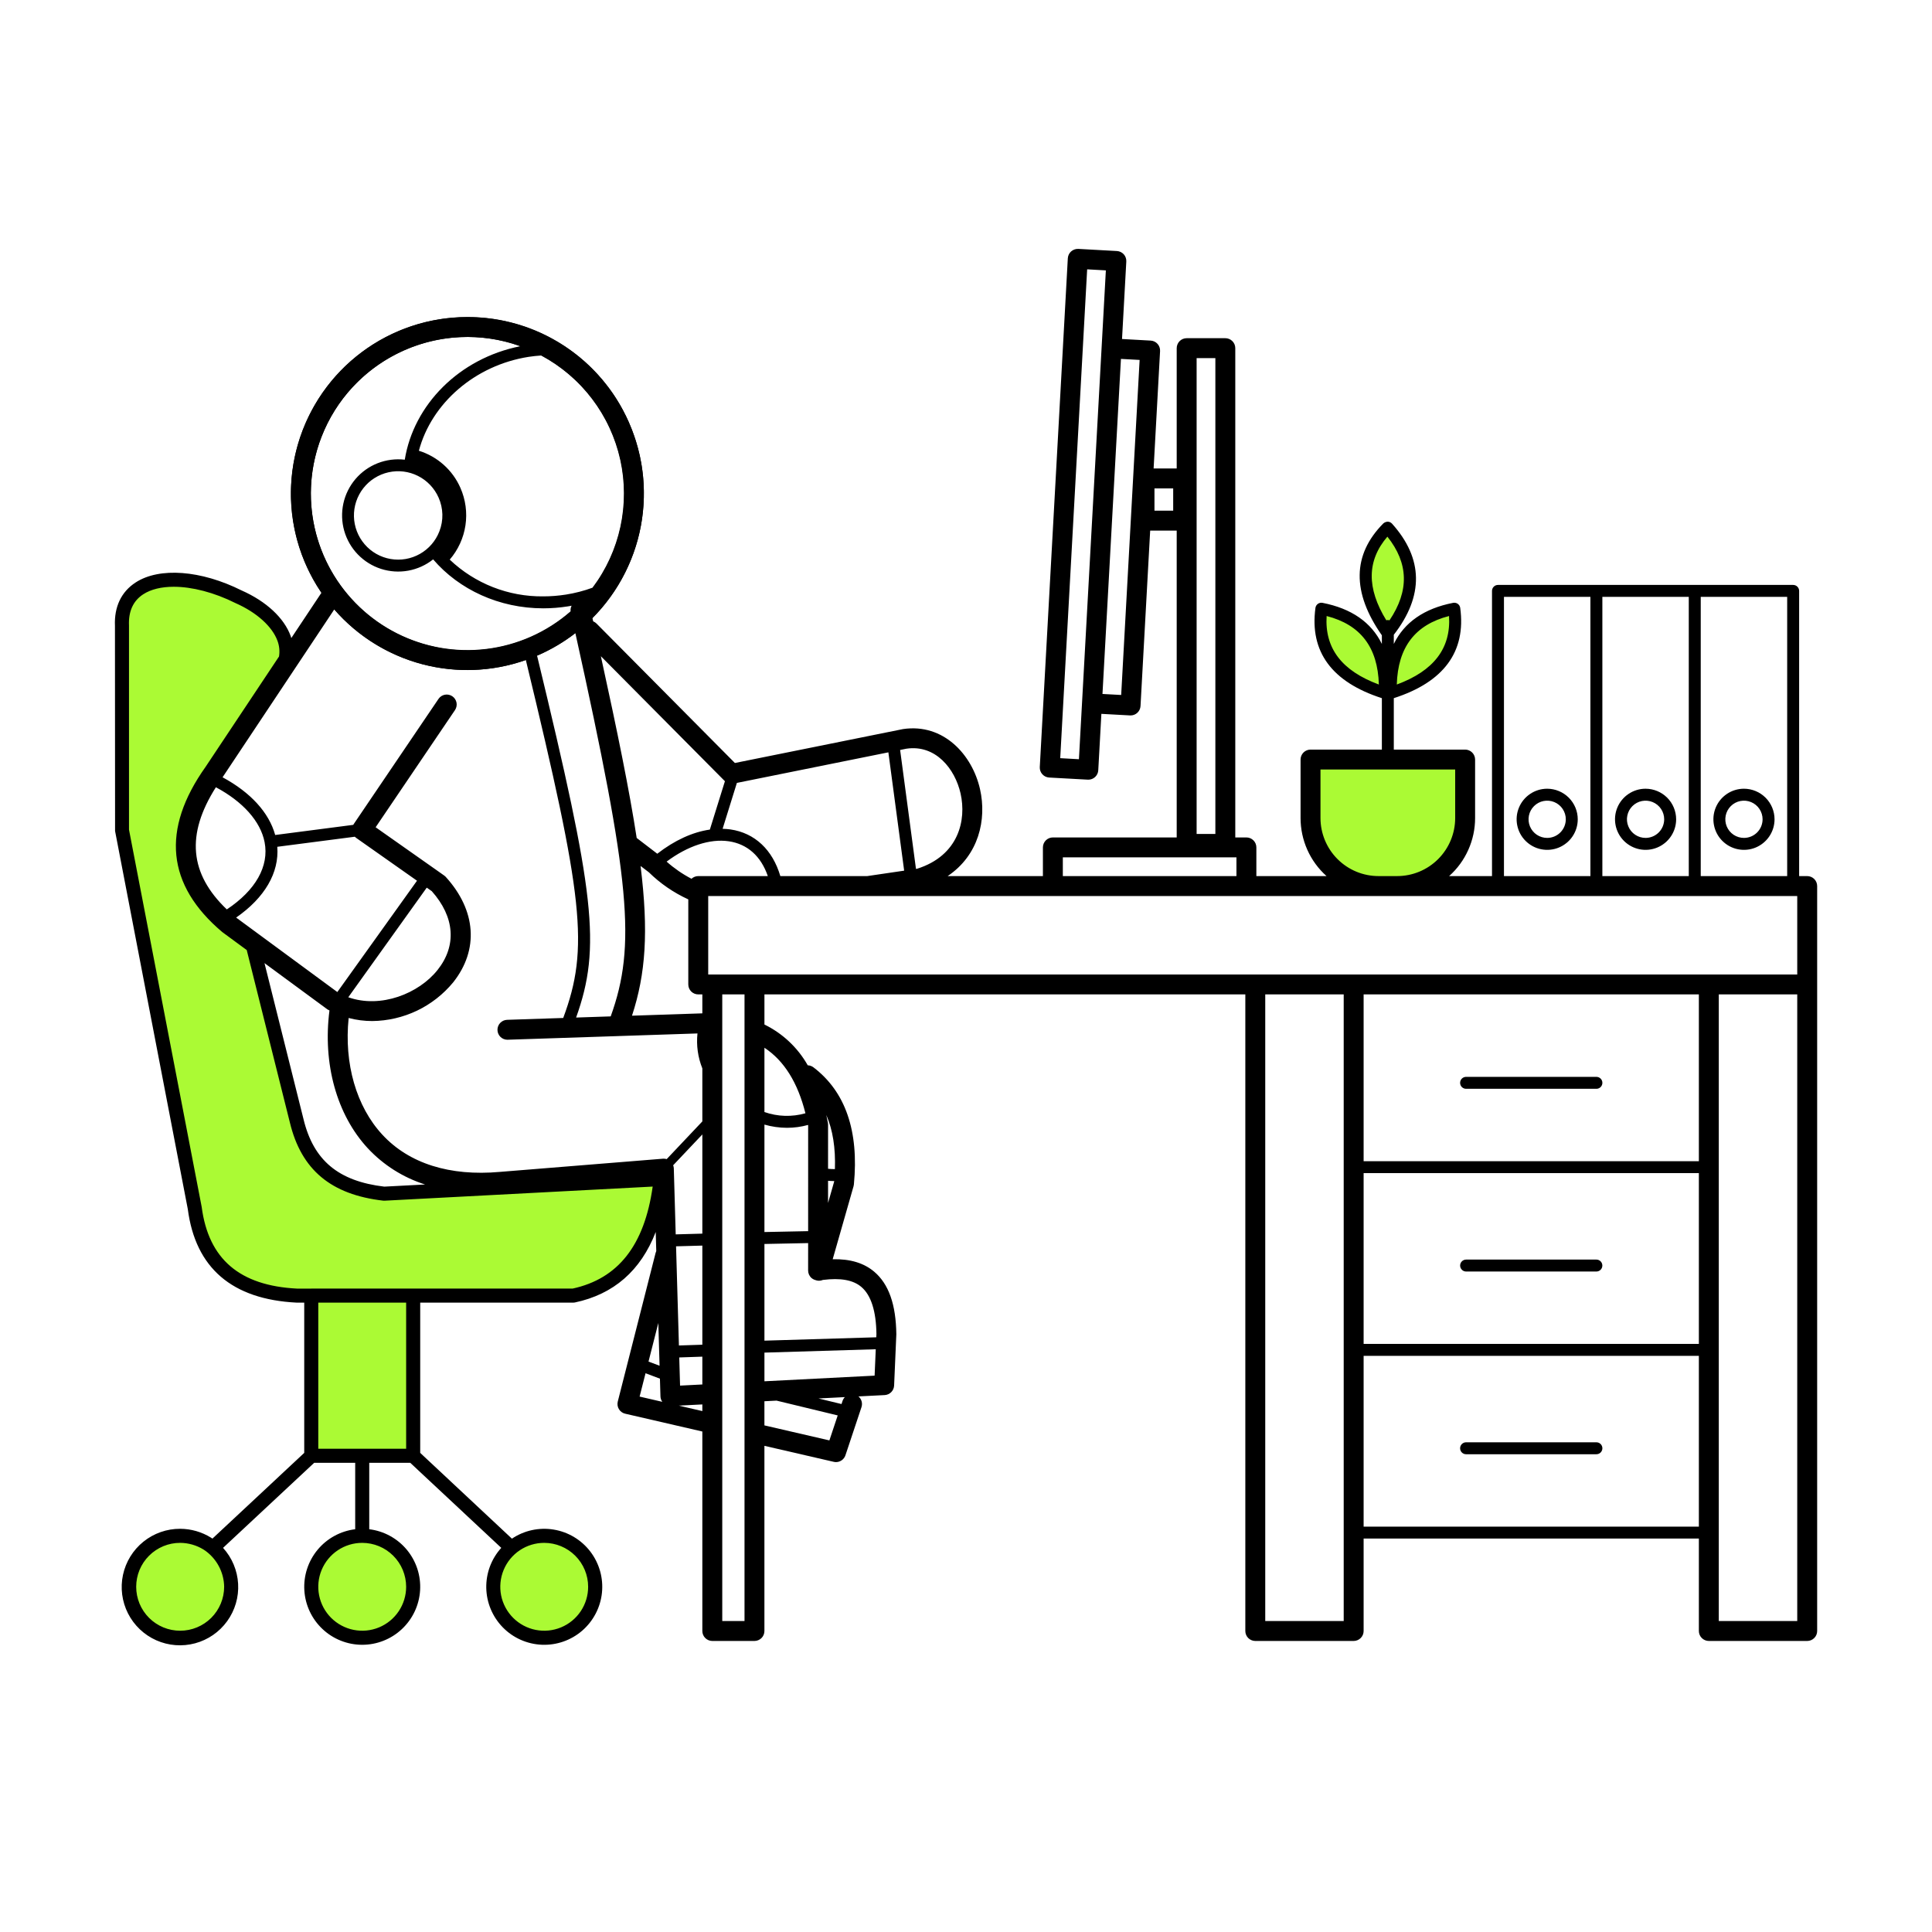 <svg width="100" height="100" viewBox="0 0 100 100" fill="none" xmlns="http://www.w3.org/2000/svg">
<path d="M19.879 61.785C16.984 61.451 15.828 59.962 15.357 58.017L13.002 48.597L11.589 47.466C9.074 45.367 9.245 42.707 11.282 39.659L14.593 34.684L14.603 34.654C15.357 33.147 14.127 31.673 12.342 30.887C9.328 29.379 6.196 29.758 6.313 32.394V42.944L10.082 62.539C10.462 65.451 12.272 66.906 15.357 67.06H16.111V75.35H21.386V67.06H29.676C32.429 66.48 33.837 64.356 34.198 61.031L19.879 61.785Z" fill="#ABFA34"/>
<path d="M18.748 84.769C20.205 84.769 21.386 83.588 21.386 82.132C21.386 80.675 20.205 79.494 18.748 79.494C17.291 79.494 16.111 80.675 16.111 82.132C16.111 83.588 17.291 84.769 18.748 84.769Z" fill="#ABFA34"/>
<path d="M10.728 79.896C10.307 79.636 9.823 79.497 9.328 79.494C8.806 79.494 8.296 79.649 7.863 79.938C7.429 80.228 7.091 80.64 6.891 81.122C6.691 81.604 6.639 82.135 6.741 82.646C6.843 83.158 7.094 83.628 7.463 83.997C7.832 84.366 8.302 84.617 8.813 84.719C9.325 84.82 9.855 84.768 10.337 84.569C10.819 84.369 11.231 84.031 11.521 83.597C11.811 83.163 11.966 82.653 11.966 82.132C11.96 81.686 11.845 81.248 11.628 80.858C11.412 80.468 11.103 80.137 10.728 79.896Z" fill="#ABFA34"/>
<path d="M28.169 84.769C29.625 84.769 30.806 83.588 30.806 82.132C30.806 80.675 29.625 79.494 28.169 79.494C26.712 79.494 25.531 80.675 25.531 82.132C25.531 83.588 26.712 84.769 28.169 84.769Z" fill="#ABFA34"/>
<path d="M67.833 39.315V42.343C67.833 42.805 67.924 43.263 68.1 43.69C68.277 44.117 68.537 44.505 68.863 44.831C69.19 45.158 69.578 45.417 70.005 45.594C70.432 45.771 70.889 45.862 71.352 45.862H72.316C72.778 45.862 73.236 45.771 73.663 45.594C74.09 45.417 74.478 45.158 74.805 44.831C75.131 44.505 75.391 44.117 75.567 43.69C75.744 43.263 75.835 42.805 75.835 42.343V39.315H67.833Z" fill="#ABFA34"/>
<path d="M71.82 27.311C73.45 29.126 73.281 30.945 71.82 32.767C70.362 30.722 70.259 28.887 71.82 27.311Z" fill="#ABFA34"/>
<path d="M68.393 31.507C70.787 31.974 71.748 33.529 71.679 35.863C69.283 35.108 68.096 33.705 68.393 31.507Z" fill="#ABFA34"/>
<path d="M75.275 31.507C72.881 31.974 71.92 33.529 71.989 35.863C74.385 35.108 75.572 33.705 75.275 31.507Z" fill="#ABFA34"/>
<path d="M24.188 17.441C26.194 17.438 28.13 18.178 29.622 19.518C31.113 20.858 32.056 22.704 32.267 24.699C32.478 26.693 31.943 28.695 30.765 30.318C29.586 31.941 27.849 33.07 25.887 33.487C23.925 33.904 21.878 33.58 20.142 32.576C18.405 31.572 17.102 29.961 16.483 28.053C15.865 26.145 15.976 24.076 16.794 22.244C17.611 20.413 19.079 18.95 20.912 18.137C21.944 17.679 23.06 17.442 24.188 17.441ZM24.188 16.41C22.219 16.41 20.303 17.047 18.725 18.225C17.147 19.403 15.993 21.06 15.433 22.948C14.873 24.835 14.938 26.854 15.618 28.701C16.299 30.549 17.558 32.128 19.209 33.202C20.859 34.276 22.812 34.788 24.777 34.661C26.742 34.535 28.614 33.777 30.113 32.501C31.613 31.224 32.659 29.497 33.098 27.578C33.536 25.658 33.342 23.648 32.545 21.847C31.832 20.226 30.662 18.848 29.177 17.882C27.693 16.916 25.959 16.405 24.188 16.41Z" fill="black"/>
<path d="M34.434 64.524C34.352 64.524 34.274 64.492 34.216 64.435C34.158 64.378 34.125 64.3 34.124 64.219C34.123 64.137 34.154 64.059 34.211 64C34.268 63.942 34.345 63.908 34.426 63.906L36.919 63.837C37 63.838 37.078 63.869 37.137 63.925C37.196 63.981 37.231 64.058 37.236 64.139C37.238 64.221 37.207 64.3 37.151 64.36C37.094 64.419 37.016 64.454 36.934 64.456L34.441 64.524H34.434Z" fill="black"/>
<path d="M80.082 40.824C79.769 40.824 79.463 40.917 79.203 41.091C78.943 41.265 78.74 41.512 78.621 41.801C78.501 42.09 78.469 42.408 78.531 42.715C78.592 43.022 78.742 43.304 78.964 43.525C79.185 43.746 79.467 43.897 79.774 43.958C80.081 44.019 80.399 43.988 80.688 43.868C80.977 43.748 81.224 43.545 81.398 43.285C81.572 43.025 81.664 42.719 81.664 42.406C81.664 41.987 81.497 41.585 81.2 41.288C80.904 40.992 80.501 40.825 80.082 40.824ZM80.082 43.37C79.891 43.37 79.705 43.314 79.546 43.208C79.388 43.102 79.264 42.952 79.191 42.776C79.118 42.599 79.099 42.406 79.136 42.218C79.173 42.031 79.265 41.86 79.4 41.725C79.535 41.59 79.706 41.498 79.893 41.461C80.081 41.424 80.274 41.443 80.451 41.516C80.627 41.589 80.777 41.712 80.883 41.871C80.989 42.029 81.046 42.216 81.046 42.406C81.045 42.662 80.944 42.907 80.763 43.088C80.582 43.268 80.338 43.37 80.082 43.37Z" fill="black"/>
<path d="M85.174 40.824C84.862 40.824 84.556 40.917 84.296 41.091C84.035 41.265 83.833 41.512 83.713 41.801C83.593 42.09 83.562 42.408 83.623 42.715C83.684 43.022 83.835 43.304 84.056 43.525C84.278 43.746 84.559 43.897 84.866 43.958C85.173 44.019 85.491 43.988 85.78 43.868C86.069 43.748 86.317 43.545 86.49 43.285C86.664 43.025 86.757 42.719 86.757 42.406C86.756 41.987 86.59 41.585 86.293 41.288C85.996 40.992 85.594 40.825 85.174 40.824ZM85.174 43.37C84.984 43.37 84.797 43.314 84.639 43.208C84.48 43.102 84.356 42.952 84.284 42.776C84.21 42.599 84.191 42.405 84.229 42.218C84.266 42.031 84.358 41.86 84.492 41.725C84.627 41.59 84.799 41.498 84.986 41.461C85.173 41.424 85.367 41.443 85.543 41.516C85.719 41.589 85.87 41.712 85.976 41.871C86.082 42.029 86.138 42.216 86.138 42.406C86.138 42.662 86.036 42.907 85.856 43.088C85.675 43.268 85.43 43.37 85.174 43.37Z" fill="black"/>
<path d="M90.267 40.824C89.954 40.824 89.648 40.917 89.388 41.091C89.128 41.265 88.925 41.512 88.805 41.801C88.686 42.09 88.654 42.408 88.716 42.715C88.777 43.022 88.927 43.304 89.149 43.525C89.37 43.746 89.652 43.897 89.959 43.958C90.266 44.019 90.584 43.988 90.873 43.868C91.162 43.748 91.409 43.545 91.583 43.285C91.757 43.025 91.85 42.719 91.85 42.406C91.849 41.987 91.682 41.585 91.385 41.288C91.089 40.992 90.686 40.825 90.267 40.824ZM90.267 43.37C90.076 43.37 89.89 43.314 89.731 43.208C89.573 43.102 89.449 42.952 89.376 42.776C89.303 42.599 89.284 42.406 89.321 42.218C89.358 42.032 89.45 41.86 89.585 41.725C89.72 41.59 89.891 41.498 90.079 41.461C90.266 41.424 90.459 41.443 90.635 41.516C90.812 41.589 90.962 41.712 91.068 41.871C91.174 42.029 91.231 42.216 91.231 42.406C91.231 42.662 91.129 42.907 90.948 43.088C90.768 43.268 90.523 43.37 90.267 43.37Z" fill="black"/>
<path d="M75.886 75.271H82.628C82.669 75.271 82.709 75.264 82.747 75.248C82.785 75.233 82.819 75.21 82.848 75.181C82.877 75.153 82.9 75.118 82.915 75.081C82.931 75.043 82.939 75.003 82.939 74.962C82.939 74.921 82.931 74.881 82.915 74.843C82.9 74.806 82.877 74.772 82.848 74.743C82.819 74.714 82.785 74.692 82.747 74.676C82.709 74.661 82.669 74.653 82.628 74.653H75.886C75.845 74.653 75.805 74.661 75.767 74.676C75.729 74.692 75.695 74.714 75.666 74.743C75.637 74.772 75.614 74.806 75.598 74.843C75.583 74.881 75.575 74.921 75.575 74.962C75.575 75.003 75.583 75.043 75.598 75.081C75.614 75.118 75.637 75.153 75.666 75.181C75.695 75.21 75.729 75.233 75.767 75.248C75.805 75.264 75.845 75.271 75.886 75.271Z" fill="black"/>
<path d="M75.886 65.814H82.628C82.71 65.814 82.789 65.781 82.847 65.723C82.905 65.665 82.937 65.587 82.937 65.505C82.937 65.423 82.905 65.344 82.847 65.286C82.789 65.228 82.71 65.196 82.628 65.196H75.886C75.804 65.196 75.725 65.228 75.667 65.286C75.609 65.344 75.576 65.423 75.576 65.505C75.576 65.587 75.609 65.665 75.667 65.723C75.725 65.781 75.804 65.814 75.886 65.814Z" fill="black"/>
<path d="M75.886 56.356H82.628C82.669 56.356 82.709 56.349 82.747 56.333C82.785 56.318 82.819 56.295 82.848 56.266C82.877 56.238 82.9 56.203 82.915 56.166C82.931 56.128 82.939 56.088 82.939 56.047C82.939 56.006 82.931 55.966 82.915 55.928C82.9 55.891 82.877 55.857 82.848 55.828C82.819 55.799 82.785 55.776 82.747 55.761C82.709 55.746 82.669 55.738 82.628 55.738H75.886C75.845 55.738 75.805 55.746 75.767 55.761C75.729 55.776 75.695 55.799 75.666 55.828C75.637 55.857 75.614 55.891 75.598 55.928C75.583 55.966 75.575 56.006 75.575 56.047C75.575 56.088 75.583 56.128 75.598 56.166C75.614 56.203 75.637 56.238 75.666 56.266C75.695 56.295 75.729 56.318 75.767 56.333C75.805 56.349 75.845 56.356 75.886 56.356Z" fill="black"/>
<path d="M93.541 45.346H93.123V30.584C93.123 30.503 93.09 30.424 93.032 30.366C92.974 30.308 92.895 30.276 92.813 30.276H77.536C77.454 30.276 77.375 30.308 77.317 30.366C77.259 30.424 77.226 30.503 77.226 30.584V45.346H75.007C75.43 44.969 75.768 44.506 75.999 43.988C76.231 43.471 76.351 42.91 76.351 42.343V39.315C76.351 39.247 76.337 39.18 76.311 39.117C76.286 39.055 76.248 38.998 76.2 38.95C76.152 38.902 76.095 38.864 76.032 38.838C75.97 38.812 75.903 38.799 75.835 38.799H72.143V36.137C74.731 35.303 75.888 33.732 75.581 31.465C75.576 31.424 75.561 31.384 75.54 31.347C75.518 31.311 75.489 31.28 75.455 31.255C75.421 31.231 75.382 31.213 75.341 31.205C75.299 31.196 75.257 31.195 75.215 31.203C73.716 31.496 72.69 32.209 72.143 33.33V32.855C73.703 30.845 73.673 28.91 72.051 27.104C72.022 27.073 71.988 27.047 71.95 27.03C71.911 27.012 71.87 27.003 71.828 27.002C71.744 27.005 71.663 27.038 71.6 27.093C69.993 28.715 69.969 30.663 71.525 32.883V33.33C70.977 32.209 69.951 31.496 68.453 31.203C68.411 31.195 68.368 31.196 68.327 31.204C68.286 31.213 68.247 31.231 68.213 31.255C68.179 31.28 68.15 31.311 68.128 31.347C68.106 31.384 68.092 31.424 68.087 31.465C67.78 33.732 68.937 35.303 71.525 36.137V38.799H67.833C67.765 38.799 67.698 38.812 67.635 38.838C67.573 38.864 67.516 38.902 67.468 38.95C67.42 38.998 67.382 39.055 67.356 39.117C67.33 39.18 67.317 39.247 67.317 39.315V42.343C67.317 42.91 67.437 43.471 67.668 43.988C67.9 44.506 68.238 44.969 68.661 45.346H65.029V43.861C65.029 43.794 65.016 43.727 64.99 43.664C64.964 43.602 64.926 43.545 64.878 43.497C64.83 43.449 64.773 43.411 64.711 43.385C64.648 43.359 64.581 43.346 64.513 43.346H63.938V18.021C63.938 17.953 63.925 17.886 63.899 17.823C63.873 17.761 63.835 17.704 63.787 17.656C63.739 17.608 63.682 17.57 63.62 17.544C63.557 17.518 63.49 17.505 63.422 17.505H61.422C61.354 17.505 61.287 17.518 61.224 17.544C61.162 17.57 61.105 17.608 61.057 17.656C61.009 17.704 60.971 17.761 60.946 17.823C60.92 17.886 60.906 17.953 60.906 18.021V24.249H59.711L60.045 18.172C60.053 18.036 60.006 17.902 59.915 17.8C59.824 17.698 59.696 17.636 59.559 17.629L58.076 17.547L58.297 13.537C58.305 13.4 58.258 13.266 58.167 13.164C58.075 13.062 57.947 13.001 57.811 12.993L55.813 12.883C55.677 12.877 55.544 12.924 55.441 13.014C55.339 13.105 55.278 13.233 55.27 13.37L53.819 39.702C53.811 39.838 53.858 39.972 53.95 40.074C54.041 40.176 54.169 40.238 54.305 40.245L56.303 40.355C56.313 40.355 56.322 40.356 56.331 40.356C56.463 40.356 56.59 40.306 56.686 40.215C56.782 40.124 56.839 40 56.846 39.869L57.007 36.949L58.49 37.03C58.499 37.03 58.509 37.031 58.518 37.031C58.65 37.031 58.777 36.981 58.873 36.89C58.968 36.799 59.026 36.675 59.033 36.544L59.533 27.463H60.906V43.346H54.496C54.429 43.346 54.362 43.359 54.299 43.385C54.236 43.411 54.18 43.449 54.132 43.497C54.084 43.545 54.046 43.602 54.02 43.664C53.994 43.727 53.981 43.794 53.981 43.861V45.346H49.051C50.655 44.268 51.084 42.429 50.725 40.843C50.323 39.067 48.837 37.425 46.74 37.737L38.038 39.492L30.876 32.275C30.826 32.225 30.767 32.186 30.702 32.16C30.689 32.104 30.677 32.047 30.664 31.992C31.6 31.05 32.319 29.917 32.773 28.67C33.228 27.423 33.405 26.092 33.294 24.77C33.29 24.722 33.286 24.675 33.281 24.627C33.274 24.558 33.267 24.489 33.258 24.42C33.245 24.314 33.23 24.209 33.214 24.104C33.205 24.052 33.196 24 33.186 23.948C33.172 23.864 33.155 23.781 33.138 23.697C33.129 23.653 33.12 23.609 33.111 23.565C33.084 23.446 33.055 23.326 33.023 23.207C33.013 23.17 33.002 23.133 32.992 23.096C32.962 22.987 32.929 22.878 32.895 22.769C32.888 22.748 32.881 22.726 32.874 22.705C32.833 22.578 32.787 22.452 32.74 22.326C32.728 22.295 32.716 22.264 32.704 22.233C32.654 22.104 32.602 21.976 32.545 21.847C32.497 21.739 32.447 21.633 32.396 21.527C32.382 21.499 32.367 21.471 32.352 21.443C32.314 21.366 32.276 21.29 32.235 21.215C32.22 21.187 32.204 21.16 32.189 21.132C32.148 21.057 32.107 20.983 32.064 20.91C32.05 20.887 32.036 20.865 32.022 20.842C31.976 20.765 31.929 20.688 31.881 20.612C31.87 20.596 31.859 20.58 31.849 20.563C31.796 20.482 31.742 20.401 31.688 20.322C31.68 20.312 31.673 20.302 31.666 20.293C31.607 20.208 31.546 20.124 31.484 20.041C31.48 20.037 31.477 20.033 31.474 20.029C30.035 18.131 27.912 16.87 25.557 16.515C23.202 16.16 20.802 16.739 18.867 18.128C16.933 19.517 15.617 21.606 15.201 23.951C14.784 26.296 15.3 28.711 16.639 30.681C16.637 30.683 16.634 30.686 16.633 30.688L15.078 33.025C15.067 32.992 15.059 32.959 15.048 32.927C14.709 31.986 13.776 31.121 12.505 30.561C10.405 29.511 8.25 29.348 7.019 30.149C6.275 30.632 5.906 31.414 5.95 32.394L5.956 43.013L9.721 62.586C10.118 65.629 12.008 67.257 15.357 67.424H15.747V75.201L10.995 79.638C10.971 79.622 10.947 79.604 10.923 79.589C10.444 79.292 9.892 79.133 9.328 79.13C8.636 79.127 7.964 79.362 7.425 79.796C6.885 80.23 6.512 80.836 6.366 81.513C6.221 82.189 6.313 82.895 6.626 83.512C6.94 84.129 7.456 84.619 8.088 84.901C8.721 85.182 9.431 85.237 10.099 85.057C10.767 84.877 11.353 84.473 11.758 83.912C12.164 83.351 12.364 82.668 12.325 81.977C12.286 81.286 12.011 80.629 11.545 80.117L16.263 75.714H18.385V79.153C17.626 79.246 16.931 79.625 16.442 80.212C15.953 80.8 15.706 81.552 15.753 82.315C15.799 83.078 16.135 83.794 16.692 84.318C17.248 84.842 17.984 85.134 18.748 85.134C19.513 85.134 20.249 84.842 20.805 84.318C21.362 83.794 21.698 83.078 21.744 82.315C21.791 81.552 21.544 80.8 21.055 80.212C20.566 79.625 19.871 79.246 19.112 79.153V75.714H21.234L25.946 80.117C25.432 80.684 25.155 81.425 25.169 82.19C25.184 82.954 25.49 83.684 26.024 84.231C26.558 84.778 27.281 85.1 28.045 85.132C28.809 85.164 29.557 84.903 30.135 84.403C30.713 83.902 31.078 83.2 31.157 82.44C31.235 81.679 31.02 80.918 30.556 80.31C30.092 79.702 29.413 79.295 28.659 79.171C27.905 79.046 27.131 79.214 26.497 79.641L21.75 75.201V67.424H29.676C29.701 67.424 29.726 67.422 29.751 67.417C31.763 66.992 33.165 65.769 33.94 63.768L33.968 64.756C33.954 64.786 33.942 64.817 33.934 64.849L31.976 72.544C31.959 72.611 31.956 72.68 31.966 72.748C31.976 72.816 32 72.881 32.036 72.939C32.071 72.998 32.119 73.049 32.174 73.089C32.23 73.129 32.293 73.158 32.36 73.173L36.353 74.095V84.42C36.353 84.487 36.366 84.555 36.392 84.617C36.418 84.68 36.456 84.737 36.504 84.784C36.552 84.832 36.609 84.87 36.671 84.896C36.734 84.922 36.801 84.936 36.869 84.936H39.051C39.119 84.936 39.186 84.922 39.248 84.896C39.311 84.87 39.368 84.832 39.416 84.784C39.464 84.737 39.502 84.68 39.527 84.617C39.553 84.555 39.567 84.487 39.566 84.42V74.836L43.155 75.664C43.193 75.673 43.232 75.678 43.271 75.678C43.379 75.678 43.484 75.643 43.572 75.58C43.66 75.517 43.726 75.427 43.76 75.325L44.59 72.834C44.622 72.736 44.625 72.631 44.597 72.532C44.569 72.433 44.512 72.344 44.433 72.278L45.791 72.209C45.919 72.202 46.04 72.148 46.13 72.057C46.22 71.966 46.274 71.844 46.279 71.716L46.394 69.063C46.375 67.52 46.001 66.461 45.251 65.825C44.714 65.371 44.004 65.157 43.1 65.178L44.18 61.399C44.188 61.369 44.194 61.338 44.197 61.307C44.464 58.541 43.759 56.502 42.103 55.244C42.018 55.18 41.915 55.143 41.809 55.14C41.292 54.226 40.51 53.49 39.567 53.029V51.47H64.458V84.42C64.457 84.487 64.471 84.555 64.497 84.617C64.523 84.68 64.561 84.737 64.608 84.784C64.656 84.832 64.713 84.87 64.776 84.896C64.838 84.922 64.905 84.936 64.973 84.936H70.066C70.133 84.936 70.2 84.922 70.263 84.896C70.325 84.87 70.382 84.832 70.43 84.784C70.478 84.737 70.516 84.68 70.542 84.617C70.568 84.555 70.581 84.487 70.581 84.42V79.636H87.933V84.42C87.933 84.487 87.946 84.555 87.972 84.617C87.998 84.68 88.036 84.737 88.084 84.784C88.132 84.832 88.188 84.87 88.251 84.896C88.314 84.922 88.38 84.936 88.448 84.936H93.541C93.609 84.936 93.675 84.922 93.738 84.896C93.801 84.87 93.858 84.832 93.905 84.784C93.953 84.737 93.991 84.68 94.017 84.617C94.043 84.555 94.056 84.487 94.056 84.42V45.862C94.056 45.794 94.043 45.727 94.017 45.665C93.991 45.602 93.953 45.545 93.905 45.497C93.858 45.45 93.801 45.411 93.738 45.386C93.675 45.36 93.609 45.346 93.541 45.346ZM75.002 31.885C75.106 33.556 74.218 34.72 72.298 35.431C72.355 33.501 73.244 32.337 75.002 31.885ZM68.666 31.885C70.424 32.337 71.313 33.5 71.37 35.431C69.45 34.72 68.562 33.556 68.666 31.885ZM55.845 39.297L54.877 39.243L56.271 13.941L57.239 13.995L55.845 39.297ZM58.032 35.972L57.064 35.919L57.95 19.844L58.02 18.577L58.987 18.63L58.032 35.972ZM60.724 26.431H59.755V25.28H60.724V26.431ZM9.328 84.406C9.029 84.406 8.733 84.348 8.456 84.234C8.18 84.12 7.928 83.953 7.717 83.742C7.505 83.53 7.337 83.279 7.222 83.003C7.108 82.727 7.049 82.431 7.049 82.132C7.049 81.833 7.108 81.537 7.222 81.26C7.337 80.984 7.505 80.733 7.717 80.522C7.928 80.311 8.18 80.144 8.456 80.029C8.733 79.915 9.029 79.857 9.328 79.858C9.753 79.861 10.17 79.98 10.533 80.203C10.615 80.255 10.694 80.313 10.769 80.376C10.771 80.378 10.771 80.379 10.773 80.381C10.777 80.385 10.782 80.388 10.787 80.392C11.038 80.608 11.241 80.875 11.381 81.174C11.521 81.474 11.597 81.8 11.602 82.131C11.601 82.734 11.362 83.312 10.935 83.739C10.509 84.165 9.931 84.405 9.328 84.406ZM30.442 82.131C30.443 82.581 30.309 83.021 30.06 83.395C29.81 83.769 29.455 84.061 29.039 84.233C28.624 84.405 28.166 84.45 27.725 84.362C27.284 84.275 26.879 84.058 26.561 83.74C26.243 83.422 26.026 83.017 25.938 82.576C25.851 82.135 25.896 81.677 26.068 81.262C26.24 80.846 26.531 80.491 26.905 80.241C27.279 79.991 27.719 79.858 28.169 79.858C28.771 79.859 29.349 80.098 29.776 80.525C30.202 80.951 30.442 81.529 30.442 82.131ZM88.03 30.894H92.504V45.346H88.03V30.894ZM82.938 30.894H87.411V45.346H82.938L82.938 30.894ZM77.845 30.894H82.319V45.346H77.845L77.845 30.894ZM71.811 27.777C72.912 29.157 72.946 30.581 71.92 32.108C71.866 32.09 71.809 32.09 71.755 32.106C70.732 30.439 70.748 29.016 71.811 27.777ZM68.348 42.343V39.83H75.32V42.343C75.319 43.139 75.002 43.903 74.439 44.466C73.876 45.029 73.112 45.346 72.316 45.346H71.352C70.555 45.346 69.792 45.029 69.229 44.466C68.666 43.903 68.349 43.139 68.348 42.343ZM61.937 18.537H62.907V43.164H61.937V18.537ZM55.012 44.377H63.998V45.346H55.012V44.377ZM46.917 38.752C48.431 38.529 49.431 39.798 49.719 41.071C50.03 42.444 49.626 44.283 47.47 44.966L47.411 44.975L46.59 38.818L46.917 38.752ZM38.141 40.523L45.982 38.941L46.799 45.065L44.889 45.346H40.39C39.989 43.985 39.071 43.115 37.807 42.931C37.673 42.913 37.538 42.902 37.402 42.899L38.141 40.523ZM37.502 40.416C37.508 40.422 37.515 40.428 37.522 40.434L36.742 42.939C35.851 43.067 34.916 43.493 34.021 44.189L32.955 43.373C32.581 40.934 31.965 37.909 31.101 33.966L37.502 40.416ZM31.61 52.608L29.819 52.668C31.13 49.009 30.776 46.241 27.812 33.993C27.808 33.974 27.801 33.956 27.793 33.938C27.826 33.924 27.859 33.912 27.892 33.897C28.564 33.599 29.198 33.221 29.781 32.771C32.628 45.63 32.934 48.932 31.61 52.608ZM28.012 18.401C29.043 18.953 29.943 19.721 30.649 20.653C31.355 21.584 31.851 22.658 32.104 23.8C32.356 24.941 32.358 26.124 32.11 27.267C31.863 28.409 31.371 29.485 30.668 30.419C30.222 30.583 29.761 30.702 29.291 30.776C28.903 30.837 28.511 30.868 28.119 30.868C26.319 30.889 24.582 30.207 23.278 28.966C23.712 28.462 23.994 27.846 24.092 27.189C24.19 26.532 24.099 25.86 23.831 25.252C23.631 24.796 23.336 24.389 22.965 24.058C22.594 23.726 22.156 23.478 21.681 23.331C22.336 20.865 24.591 18.906 27.36 18.471C27.573 18.438 27.791 18.415 28.012 18.401ZM22.742 27.503C22.552 27.997 22.196 28.409 21.735 28.67C21.274 28.931 20.737 29.024 20.216 28.933C19.694 28.843 19.22 28.574 18.875 28.173C18.529 27.772 18.333 27.264 18.32 26.734C18.308 26.205 18.479 25.688 18.805 25.27C19.13 24.853 19.591 24.562 20.108 24.446C20.624 24.33 21.165 24.397 21.638 24.636C22.11 24.874 22.486 25.269 22.7 25.753C22.823 26.027 22.889 26.323 22.897 26.624C22.904 26.924 22.852 27.223 22.742 27.503ZM16.634 22.627C17.394 20.652 18.897 19.053 20.822 18.173C22.747 17.293 24.939 17.202 26.93 17.92C23.757 18.552 21.407 20.96 20.951 23.794C20.476 23.738 19.994 23.801 19.549 23.975C19.104 24.15 18.709 24.432 18.399 24.796C18.089 25.16 17.874 25.595 17.772 26.062C17.671 26.529 17.686 27.015 17.817 27.475C17.948 27.934 18.19 28.355 18.523 28.699C18.855 29.042 19.267 29.299 19.722 29.445C20.177 29.591 20.662 29.623 21.132 29.537C21.603 29.451 22.045 29.251 22.419 28.953C23.762 30.521 25.841 31.487 28.119 31.487C28.544 31.487 28.967 31.453 29.387 31.387C29.454 31.377 29.52 31.364 29.586 31.352C29.541 31.442 29.523 31.542 29.535 31.642C28.918 32.181 28.223 32.623 27.474 32.955C26.009 33.603 24.384 33.803 22.805 33.529C21.226 33.254 19.764 32.517 18.604 31.412C17.444 30.306 16.637 28.882 16.287 27.318C15.936 25.754 16.057 24.122 16.634 22.627ZM21.022 82.131C21.022 82.581 20.889 83.021 20.639 83.395C20.39 83.769 20.034 84.061 19.619 84.233C19.203 84.405 18.746 84.45 18.305 84.362C17.864 84.275 17.459 84.058 17.14 83.74C16.822 83.422 16.606 83.017 16.518 82.576C16.43 82.135 16.475 81.677 16.647 81.262C16.82 80.846 17.111 80.491 17.485 80.241C17.859 79.991 18.299 79.858 18.748 79.858C19.351 79.859 19.929 80.098 20.355 80.525C20.782 80.951 21.021 81.529 21.022 82.131ZM21.022 74.986H16.474V67.424H21.022L21.022 74.986ZM29.638 66.697L21.39 66.697C21.389 66.697 21.387 66.697 21.386 66.697H16.111C16.108 66.697 16.106 66.698 16.104 66.698H15.375C12.406 66.548 10.792 65.172 10.439 62.47L6.677 42.944L6.677 32.378C6.644 31.643 6.892 31.099 7.415 30.759C7.816 30.499 8.362 30.371 8.992 30.371C9.94 30.371 11.078 30.66 12.196 31.219C13.285 31.699 14.095 32.43 14.364 33.173C14.459 33.431 14.486 33.709 14.442 33.98L10.643 39.689C8.337 42.936 8.619 45.808 11.506 48.244L12.771 49.175L15.004 58.102C15.595 60.549 17.131 61.834 19.837 62.146C19.857 62.149 19.878 62.15 19.898 62.148L33.783 61.417C33.355 64.456 31.996 66.185 29.638 66.697ZM14.352 43.83L18.364 43.309C18.386 43.331 18.41 43.352 18.436 43.37L21.584 45.586L17.46 51.348L12.222 47.493C13.702 46.468 14.458 45.169 14.352 43.83ZM22.088 45.945C22.167 46.002 22.265 46.072 22.348 46.126C23.538 47.462 23.649 48.946 22.649 50.204C21.68 51.425 19.711 52.214 18.027 51.618L22.088 45.945ZM19.039 59.437C19.849 60.305 20.87 60.95 22.002 61.309L19.89 61.42C17.515 61.138 16.226 60.061 15.71 57.928L13.69 49.851L16.95 52.248C16.984 52.267 17.019 52.283 17.053 52.301C16.698 55.055 17.426 57.698 19.039 59.437ZM11.739 47.071C9.805 45.221 9.622 43.193 11.174 40.748C12.574 41.495 13.485 42.513 13.695 43.588C13.939 44.834 13.228 46.086 11.739 47.071ZM34.075 68.477L34.139 70.69L33.567 70.475L34.075 68.477ZM33.106 72.287L33.413 71.079L34.158 71.359L34.185 72.276C34.188 72.377 34.221 72.476 34.28 72.558L33.106 72.287ZM36.353 73.037L35.133 72.755L36.353 72.693V73.037ZM36.353 71.66L35.2 71.719L35.158 70.261L36.353 70.22V71.66ZM36.353 69.602L35.141 69.642L34.876 60.473C34.874 60.419 34.863 60.365 34.843 60.314L36.353 58.718V69.602ZM36.353 58.044L34.508 59.995C34.447 59.976 34.383 59.969 34.319 59.974L25.874 60.657C23.283 60.889 21.178 60.227 19.795 58.736C18.438 57.273 17.804 55.048 18.046 52.691C18.444 52.796 18.855 52.849 19.267 52.849C20.07 52.841 20.86 52.657 21.584 52.312C22.308 51.965 22.947 51.465 23.457 50.846C24.794 49.162 24.65 47.123 23.072 45.388C23.044 45.358 23.013 45.332 22.979 45.309C22.937 45.279 22.582 45.029 22.557 45.011L19.443 42.819L23.552 36.751C23.627 36.638 23.655 36.499 23.629 36.366C23.602 36.232 23.524 36.114 23.412 36.038C23.299 35.962 23.161 35.933 23.027 35.958C22.893 35.983 22.775 36.061 22.698 36.173L18.305 42.659C18.297 42.671 18.293 42.683 18.286 42.694L14.244 43.219C13.922 42.056 12.97 41.015 11.52 40.232L17.302 31.544C18.501 32.925 20.088 33.913 21.856 34.38C23.625 34.847 25.492 34.771 27.217 34.161C30.199 46.486 30.504 49.06 29.152 52.69L26.247 52.786C26.112 52.791 25.984 52.848 25.891 52.946C25.797 53.044 25.747 53.175 25.749 53.31C25.751 53.445 25.806 53.574 25.902 53.669C25.999 53.764 26.128 53.817 26.264 53.817C26.27 53.817 26.275 53.817 26.281 53.816L31.969 53.628C31.97 53.628 31.971 53.628 31.973 53.628C31.977 53.628 31.98 53.627 31.984 53.627L36.101 53.491C36.036 54.106 36.123 54.727 36.353 55.301L36.353 58.044ZM36.353 52.451L32.712 52.572C33.421 50.406 33.576 48.228 33.156 44.823L33.584 45.149C34.178 45.732 34.869 46.206 35.626 46.552V50.955C35.626 51.022 35.639 51.089 35.665 51.152C35.691 51.215 35.729 51.272 35.776 51.319C35.824 51.367 35.881 51.405 35.944 51.431C36.006 51.457 36.073 51.47 36.141 51.47H36.353V52.451ZM36.141 45.346C36.011 45.347 35.886 45.396 35.792 45.485C35.327 45.243 34.895 44.945 34.504 44.597C35.587 43.786 36.748 43.402 37.719 43.544C38.688 43.685 39.389 44.318 39.742 45.346L36.141 45.346ZM38.536 83.904H37.384V51.47H38.536V83.904ZM42.929 74.555L39.566 73.778V72.528L40.193 72.496L43.36 73.262L42.929 74.555ZM43.611 72.508L43.557 72.673L42.364 72.384L43.73 72.314C43.676 72.369 43.636 72.436 43.611 72.508ZM45.27 71.203L39.567 71.495V70.011L45.329 69.837L45.27 71.203ZM43.175 61.162L42.86 62.266L42.86 61.117C42.966 61.126 43.071 61.132 43.178 61.132C43.177 61.142 43.176 61.152 43.175 61.162ZM43.215 60.513C43.096 60.513 42.978 60.508 42.86 60.496L42.861 58.209C42.861 58.178 42.858 58.147 42.852 58.116C42.827 57.978 42.798 57.844 42.769 57.712C43.105 58.482 43.252 59.412 43.215 60.513ZM42.23 66.263C42.237 66.265 42.244 66.269 42.252 66.271C42.298 66.284 42.346 66.291 42.394 66.291C42.462 66.291 42.53 66.276 42.593 66.249C43.504 66.134 44.159 66.251 44.584 66.612C45.086 67.037 45.348 67.866 45.364 69.047L45.356 69.218L39.567 69.392V64.388L41.829 64.342L41.828 65.761C41.828 65.835 41.844 65.909 41.875 65.977C41.906 66.044 41.951 66.104 42.008 66.153C42.072 66.206 42.148 66.244 42.23 66.263ZM41.824 58.227C41.825 58.237 41.828 58.246 41.83 58.257L41.829 63.724L39.567 63.77V58.209C39.947 58.318 40.34 58.374 40.736 58.375C41.103 58.375 41.469 58.325 41.824 58.227ZM41.689 57.623C40.992 57.821 40.251 57.799 39.567 57.559V54.231C40.586 54.903 41.289 56.03 41.689 57.623ZM69.55 83.904H65.489V51.47H69.55V83.904ZM87.933 79.018H70.581V70.179H87.933L87.933 79.018ZM87.933 69.561H70.581V60.721H87.933L87.933 69.561ZM87.933 60.103H70.581V51.47H87.933L87.933 60.103ZM93.025 83.904H88.964V51.47H93.025L93.025 83.904ZM93.025 50.439H36.657V46.378H93.025L93.025 50.439Z" fill="black"/>
</svg>
